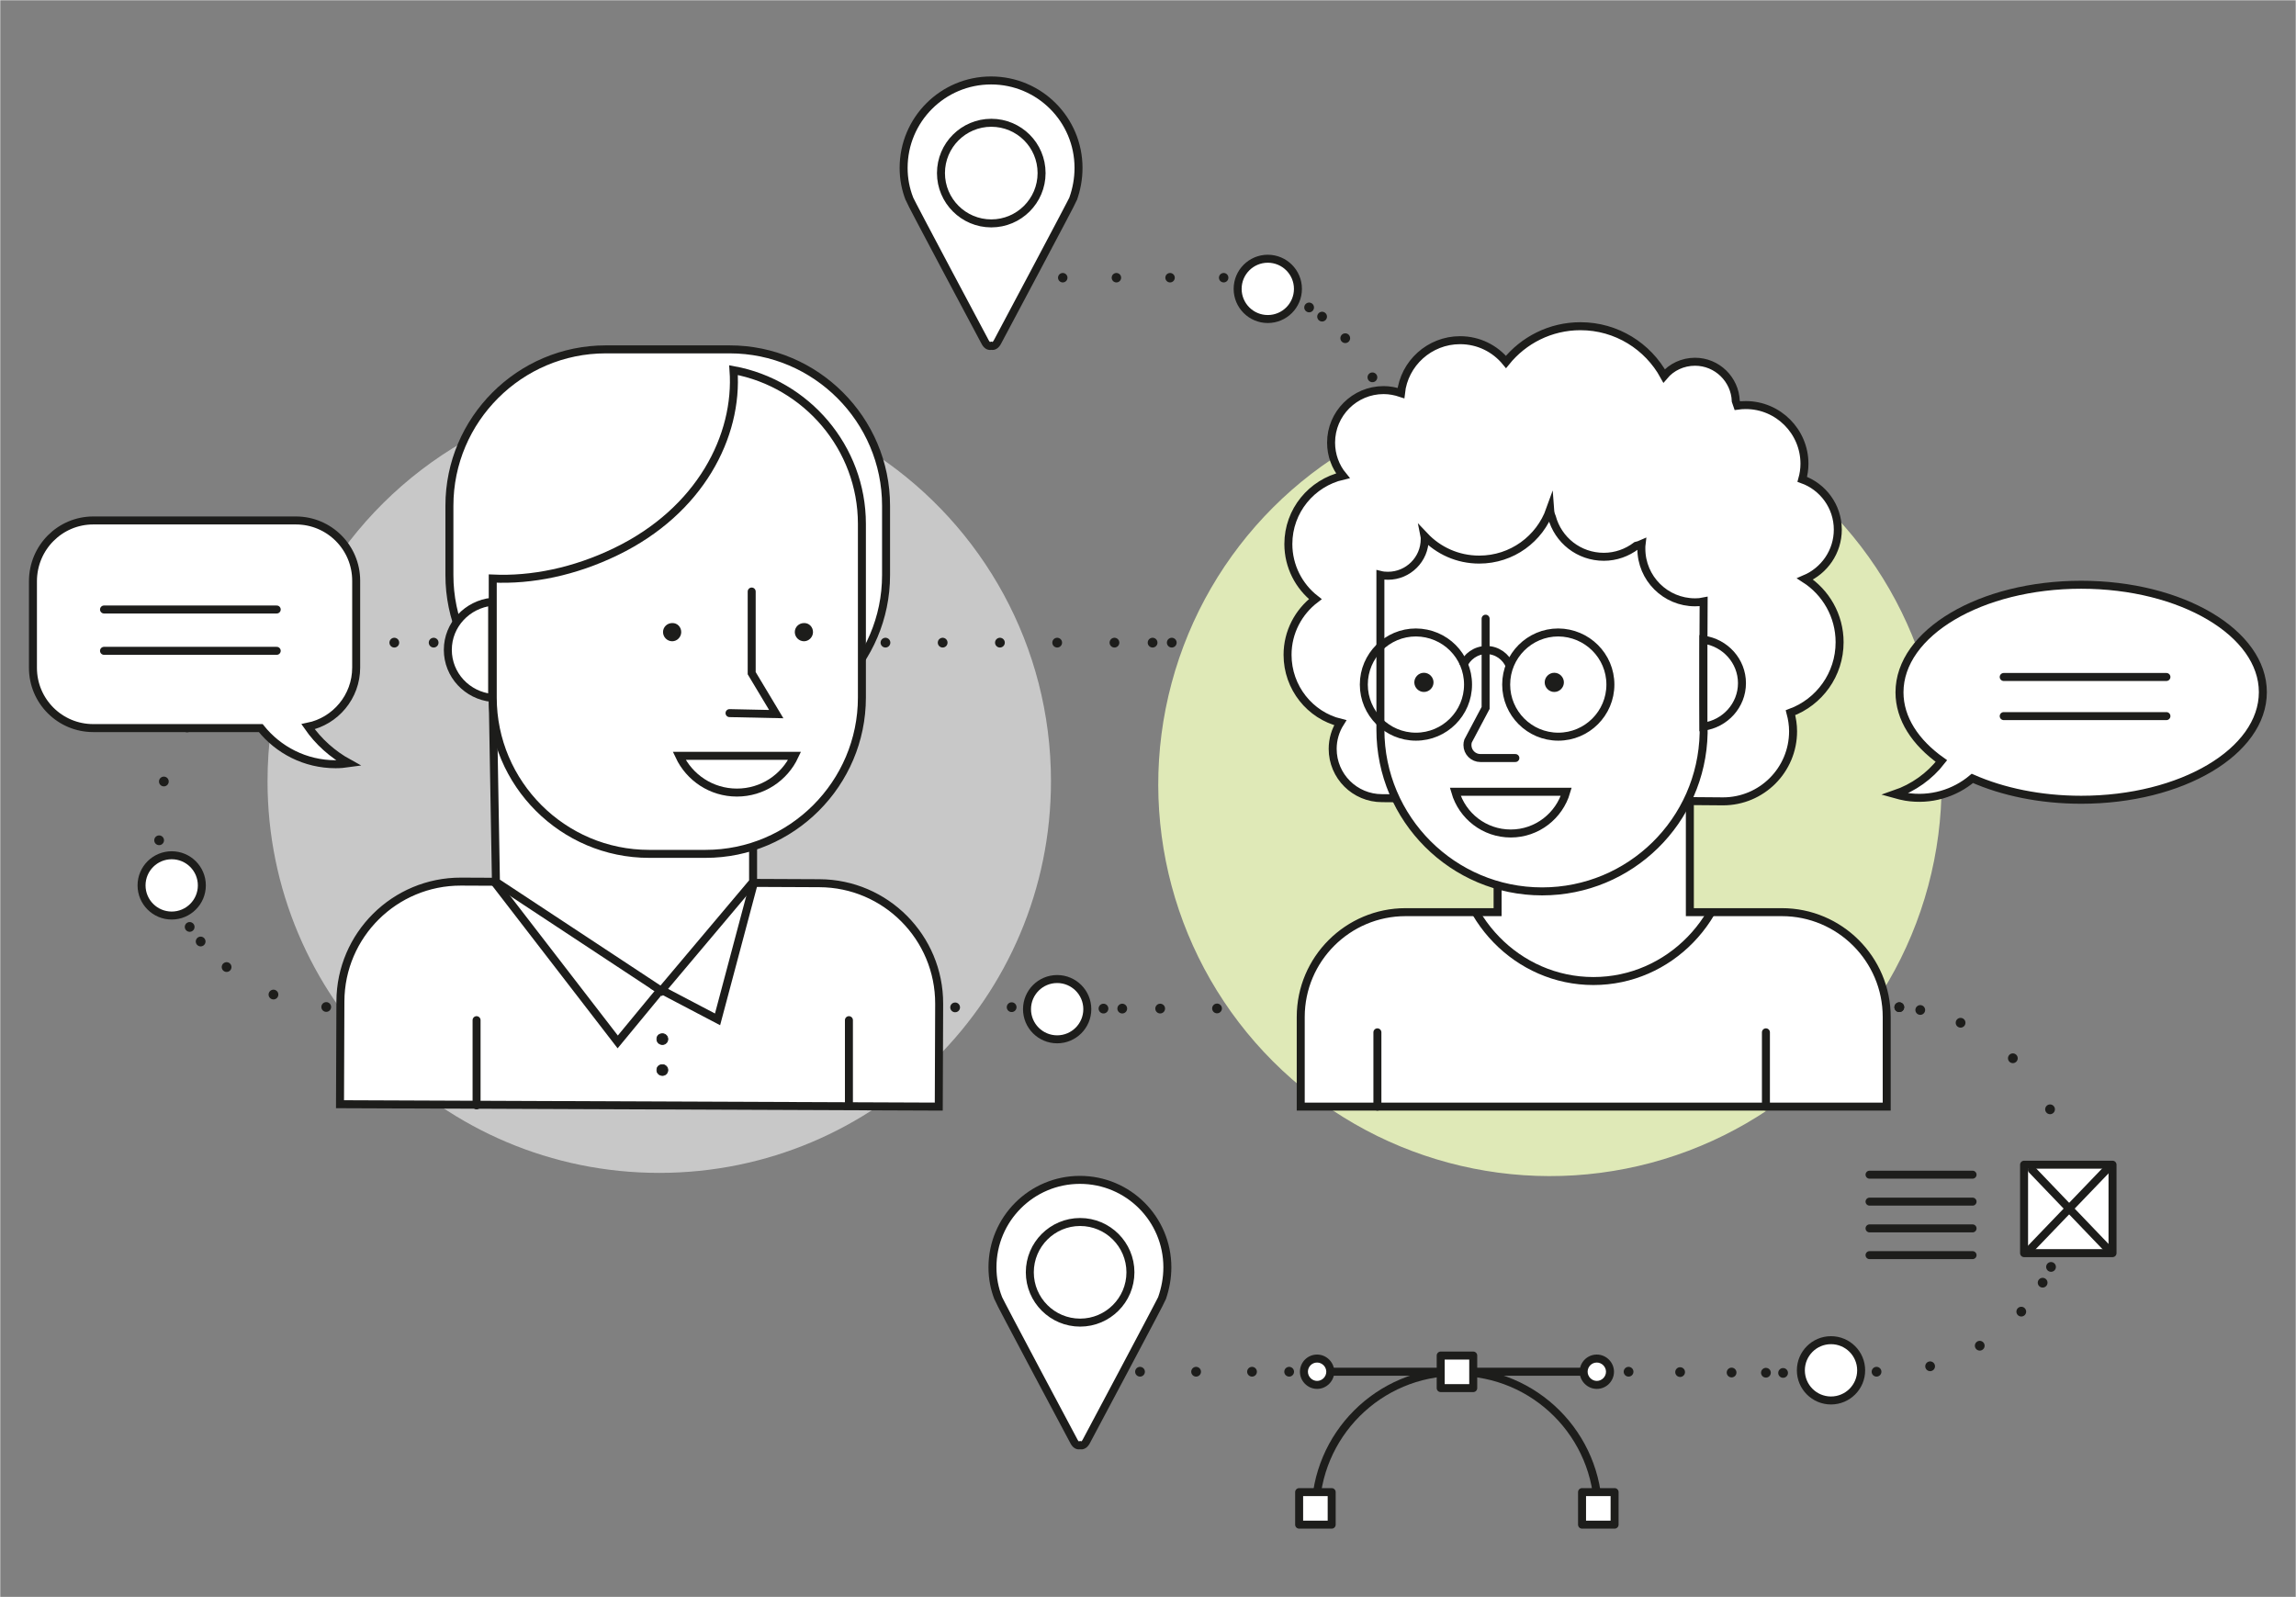 <?xml version="1.0" encoding="utf-8"?>
<!-- Generator: Adobe Illustrator 26.4.0, SVG Export Plug-In . SVG Version: 6.00 Build 0)  -->
<svg version="1.1" id="Ebene_1" xmlns="http://www.w3.org/2000/svg" xmlns:xlink="http://www.w3.org/1999/xlink" x="0px" y="0px"
	 viewBox="0 0 1150 800" style="enable-background:new 0 0 1150 800;" xml:space="preserve">
<rect x="0" y="0" width="1150" height="800" fill="#808080" stroke="none"/>
<style type="text/css">
	.st0{fill:none;stroke:#FFFFFF;stroke-width:0.252;stroke-miterlimit:10;}
	.st1{fill:#C8C8C8;}
	.st2{fill:none;stroke:#1D1D1B;stroke-width:4.886;stroke-linecap:round;stroke-miterlimit:10;}
	
		.st3{fill:none;stroke:#1D1D1B;stroke-width:4.886;stroke-linecap:round;stroke-miterlimit:10;stroke-dasharray:0,9.336,0,9.336;}
	
		.st4{fill:none;stroke:#1D1D1B;stroke-width:4.886;stroke-linecap:round;stroke-miterlimit:10;stroke-dasharray:0,9.336,0,9.336,0,9.336;}
	
		.st5{fill:none;stroke:#1D1D1B;stroke-width:4.886;stroke-linecap:round;stroke-miterlimit:10;stroke-dasharray:0,8.592,0,8.592;}
	
		.st6{fill:none;stroke:#1D1D1B;stroke-width:4.886;stroke-linecap:round;stroke-miterlimit:10;stroke-dasharray:0,8.592,0,8.592,0,8.592;}
	
		.st7{fill:none;stroke:#1D1D1B;stroke-width:4.886;stroke-linecap:round;stroke-miterlimit:10;stroke-dasharray:0,9.002,0,9.002;}
	
		.st8{fill:none;stroke:#1D1D1B;stroke-width:4.886;stroke-linecap:round;stroke-miterlimit:10;stroke-dasharray:0,9.002,0,9.002,0,9.002;}
	
		.st9{fill:none;stroke:#1D1D1B;stroke-width:4.886;stroke-linecap:round;stroke-miterlimit:10;stroke-dasharray:0,10.601,0,10.601;}
	
		.st10{fill:none;stroke:#1D1D1B;stroke-width:4.886;stroke-linecap:round;stroke-miterlimit:10;stroke-dasharray:0,10.601,0,10.601,0,10.601;}
	
		.st11{fill:none;stroke:#1D1D1B;stroke-width:4.886;stroke-linecap:round;stroke-miterlimit:10;stroke-dasharray:0,9.491,0,9.491;}
	
		.st12{fill:none;stroke:#1D1D1B;stroke-width:4.886;stroke-linecap:round;stroke-miterlimit:10;stroke-dasharray:0,9.491,0,9.491,0,9.491;}
	
		.st13{fill:none;stroke:#1D1D1B;stroke-width:4.886;stroke-linecap:round;stroke-miterlimit:10;stroke-dasharray:0,9.441,0,9.441;}
	
		.st14{fill:none;stroke:#1D1D1B;stroke-width:4.886;stroke-linecap:round;stroke-miterlimit:10;stroke-dasharray:0,9.441,0,9.441,0,9.441;}
	
		.st15{fill:none;stroke:#1D1D1B;stroke-width:4.886;stroke-linecap:round;stroke-miterlimit:10;stroke-dasharray:0,9.104,0,9.104;}
	
		.st16{fill:none;stroke:#1D1D1B;stroke-width:4.886;stroke-linecap:round;stroke-miterlimit:10;stroke-dasharray:0,9.104,0,9.104,0,9.104;}
	
		.st17{fill:none;stroke:#1D1D1B;stroke-width:4.886;stroke-linecap:round;stroke-miterlimit:10;stroke-dasharray:0,9.876,0,9.876;}
	
		.st18{fill:none;stroke:#1D1D1B;stroke-width:4.886;stroke-linecap:round;stroke-miterlimit:10;stroke-dasharray:0,9.876,0,9.876,0,9.876;}
	
		.st19{fill:none;stroke:#1D1D1B;stroke-width:4.886;stroke-linecap:round;stroke-miterlimit:10;stroke-dasharray:0,9.561,0,9.561;}
	
		.st20{fill:none;stroke:#1D1D1B;stroke-width:4.886;stroke-linecap:round;stroke-miterlimit:10;stroke-dasharray:0,9.561,0,9.561,0,9.561;}
	
		.st21{fill:none;stroke:#1D1D1B;stroke-width:4.886;stroke-linecap:round;stroke-miterlimit:10;stroke-dasharray:0,7.961,0,7.961;}
	
		.st22{fill:none;stroke:#1D1D1B;stroke-width:4.886;stroke-linecap:round;stroke-miterlimit:10;stroke-dasharray:0,7.961,0,7.961,0,7.961;}
	.st23{fill:none;stroke:#1D1D1B;stroke-width:4.731;stroke-linecap:round;stroke-miterlimit:10;}
	
		.st24{fill:none;stroke:#1D1D1B;stroke-width:4.731;stroke-linecap:round;stroke-miterlimit:10;stroke-dasharray:0,8.958,0,8.958;}
	
		.st25{fill:none;stroke:#1D1D1B;stroke-width:4.731;stroke-linecap:round;stroke-miterlimit:10;stroke-dasharray:0,8.958,0,8.958,0,8.958;}
	.st26{fill:#DFE9B7;}
	
		.st27{clip-path:url(#SVGID_00000056408984313084067370000004333834073063272093_);fill:none;stroke:#1D1D1B;stroke-width:4;stroke-miterlimit:10;}
	.st28{fill:#FFFFFF;stroke:#1D1D1B;stroke-width:4;stroke-miterlimit:10;}
	.st29{fill:none;stroke:#1D1D1B;stroke-width:4;stroke-linecap:round;stroke-miterlimit:10;}
	.st30{fill:none;stroke:#1D1D1B;stroke-width:4;stroke-miterlimit:10;}
	.st31{fill:none;stroke:#1D1D1B;stroke-width:4.072;stroke-miterlimit:10;}
	.st32{fill:#1D1D1B;stroke:#1D1D1B;stroke-width:0.814;stroke-miterlimit:10;}
	.st33{fill:#FFFFFF;stroke:#1D1D1B;stroke-width:4;stroke-linecap:round;stroke-linejoin:round;stroke-miterlimit:10;}
	.st34{fill:none;stroke:#1D1D1B;stroke-width:4;stroke-linecap:round;stroke-linejoin:round;stroke-miterlimit:10;}
	.st35{fill:#1D1D1B;stroke:#1D1D1B;stroke-width:0.407;stroke-miterlimit:10;}
	.st36{fill:#FFFFFF;stroke:#1D1D1B;stroke-width:4;stroke-linecap:round;stroke-miterlimit:10;}
	.st37{fill:#FFFFFF;}
	.st38{fill:#1D1D1B;}
</style>
<g>
	<rect class="st0" width="1150" height="800"/>
</g>
<g>
	<path class="st1" d="M439.8,228.5c2.6,7.8,4.1,16.1,4.1,24.8v34.8c0,43.1-35.2,78.3-78.3,78.3h-62.1c-43.1,0-78.3-35.2-78.3-78.3
		v-34.8c0-11.4,2.5-22.2,6.9-32c-58.7,33.9-98.1,97.3-98.1,170c0,108.4,87.8,196.2,196.2,196.2s196.2-87.8,196.2-196.2
		C526.4,323.5,492,263.7,439.8,228.5z"/>
	<g>
		<g>
			<g>
				<line class="st2" x1="655.1" y1="687.1" x2="655.1" y2="687.1"/>
				<line class="st3" x1="645.7" y1="687.1" x2="631.7" y2="687.1"/>
				<line class="st4" x1="627.1" y1="687.1" x2="575.7" y2="687.1"/>
				<line class="st2" x1="571" y1="687.1" x2="571" y2="687.1"/>
			</g>
		</g>
		<g>
			<g>
				<line class="st2" x1="893.1" y1="687.7" x2="893.1" y2="687.7"/>
				<line class="st5" x1="884.5" y1="687.6" x2="871.6" y2="687.5"/>
				<line class="st6" x1="867.3" y1="687.5" x2="820" y2="687.1"/>
				<line class="st2" x1="815.7" y1="687.1" x2="815.7" y2="687.1"/>
			</g>
		</g>
		<g>
			<g>
				<line class="st2" x1="1027.3" y1="634.6" x2="1027.3" y2="634.6"/>
				<path class="st7" d="M1023.1,642.5c-2.3,3.9-4.9,7.6-7.8,11"/>
				<path class="st8" d="M1012.4,657c-16.8,18.5-40.9,30.1-67.7,30.1h-0.2"/>
				<line class="st2" x1="939.9" y1="687.1" x2="939.9" y2="687.1"/>
			</g>
		</g>
		<g>
			<g>
				<line class="st2" x1="951.3" y1="504.5" x2="951.3" y2="504.5"/>
				<path class="st9" d="M961.8,505.9c5.3,1,10.4,2.5,15.3,4.3"/>
				<path class="st10" d="M982,512.3c27.5,12.4,47.8,37.9,52.9,68.5"/>
				<line class="st2" x1="1035.6" y1="586" x2="1035.6" y2="586"/>
			</g>
		</g>
		<g>
			<g>
				<line class="st2" x1="552.7" y1="505.2" x2="552.7" y2="505.2"/>
				<line class="st11" x1="562.1" y1="505.2" x2="576.4" y2="505.2"/>
				<path class="st12" d="M581.1,505.2l363.5-0.9c0.6,0,1.2,0,1.9,0"/>
				<line class="st2" x1="951.3" y1="504.5" x2="951.3" y2="504.5"/>
			</g>
		</g>
		<g>
			<g>
				<line class="st2" x1="450" y1="504.7" x2="450" y2="504.7"/>
				<line class="st13" x1="459.5" y1="504.7" x2="473.7" y2="504.6"/>
				<line class="st14" x1="478.4" y1="504.6" x2="502" y2="504.5"/>
				<line class="st2" x1="506.7" y1="504.5" x2="506.7" y2="504.5"/>
			</g>
		</g>
		<g>
			<g>
				<line class="st2" x1="95" y1="464.3" x2="95" y2="464.3"/>
				<path class="st15" d="M100.5,471.6c2.9,3.5,6.1,6.8,9.5,9.8"/>
				<path class="st16" d="M113.5,484.4c12.8,10.3,28.4,17.3,45.4,19.6"/>
				<line class="st2" x1="163.4" y1="504.4" x2="163.4" y2="504.4"/>
			</g>
		</g>
		<g>
			<g>
				<line class="st2" x1="227.1" y1="321.9" x2="227.1" y2="321.9"/>
				<line class="st17" x1="217.2" y1="321.9" x2="202.4" y2="321.9"/>
				<path class="st18" d="M197.5,321.9h-26.7c-50.3,0-91.4,41.1-91.4,91.4v0c0,0.9,0,1.8,0,2.7"/>
				<line class="st2" x1="79.7" y1="420.9" x2="79.7" y2="420.9"/>
			</g>
		</g>
		<g>
			<g>
				<line class="st2" x1="586.9" y1="321.9" x2="586.9" y2="321.9"/>
				<line class="st19" x1="577.3" y1="321.9" x2="563" y2="321.9"/>
				<line class="st20" x1="558.2" y1="321.9" x2="448.3" y2="321.9"/>
				<line class="st2" x1="443.5" y1="321.9" x2="443.5" y2="321.9"/>
			</g>
		</g>
		<g>
			<g>
				<line class="st2" x1="655.7" y1="154" x2="655.7" y2="154"/>
				<path class="st21" d="M662.2,158.6c3.1,2.5,6.1,5.1,8.9,8"/>
				<path class="st22" d="M673.8,169.4c4.4,4.9,8.3,10.3,11.6,16.1"/>
				<line class="st2" x1="687.4" y1="189" x2="687.4" y2="189"/>
			</g>
		</g>
		<g>
			<g>
				<line class="st23" x1="505.4" y1="139.1" x2="505.4" y2="139.1"/>
				<line class="st24" x1="514.4" y1="139.1" x2="527.8" y2="139.1"/>
				<line class="st25" x1="532.3" y1="139.1" x2="608.4" y2="139.1"/>
				<line class="st23" x1="612.9" y1="139.1" x2="612.9" y2="139.1"/>
			</g>
		</g>
	</g>
	
		<ellipse transform="matrix(0.707 -0.707 0.707 0.707 -50.386 664.072)" class="st26" cx="776.4" cy="392.9" rx="196.2" ry="196.2"/>
	<g>
		<g>
			<defs>
				<path id="SVGID_1_" d="M704,456.9h46.1v-53.4h96.3v53.4h46.1c28.9,0,52.5,23.5,52.5,52.5v44.9H651.5v-44.9
					C651.5,480.4,675.1,456.9,704,456.9z"/>
			</defs>
			<use xlink:href="#SVGID_1_"  style="overflow:visible;fill:#FFFFFF;"/>
			<clipPath id="SVGID_00000070838857917256667780000000410722469554687677_">
				<use xlink:href="#SVGID_1_"  style="overflow:visible;"/>
			</clipPath>
			
				<ellipse style="clip-path:url(#SVGID_00000070838857917256667780000000410722469554687677_);fill:none;stroke:#1D1D1B;stroke-width:4;stroke-miterlimit:10;" cx="798.1" cy="420.7" rx="68.7" ry="70.7"/>
			<use xlink:href="#SVGID_1_"  style="overflow:visible;fill:none;stroke:#1D1D1B;stroke-width:4;stroke-miterlimit:10;"/>
		</g>
		<path class="st28" d="M644.9,328c0-11.4,5.5-21.5,13.9-27.9c-8.2-6.4-13.5-16.4-13.5-27.6c0-16.7,11.7-30.6,27.3-34.2
			c-3.7-4.5-5.9-10.3-5.9-16.6c0-14.5,11.8-26.3,26.3-26.3c3.1,0,6,0.6,8.7,1.5c1.6-14.9,14.3-26.5,29.6-26.5
			c9.3,0,17.5,4.2,23,10.9c8.8-10.9,22.2-17.9,37.3-17.9c18.1,0,33.8,10.1,41.9,24.9c3.7-4.4,9.3-7.1,15.5-7.1
			c11,0,20,8.8,20.4,19.7c0.5,1.4,0.8,2.3,0.8,2.3c1.4-0.2,2.8-0.3,4.2-0.3c16.2,0,29.4,13.2,29.4,29.4c0,2.7-0.4,5.3-1.1,7.8
			c10.4,3.7,17.8,13.6,17.8,25.2c0,11.1-6.8,20.6-16.4,24.7c10.4,6.7,17.3,18.4,17.3,31.7c0,16.2-10.2,30-24.6,35.3
			c0.8,3,1.3,6.1,1.3,9.3c0,19.4-15.7,35.1-35.1,35.1c-15,0-158.4-1.6-170.8-1.6c-13.6,0-24.7-11-24.7-24.7c0-4.8,1.4-9.3,3.8-13.1
			C656.2,358.3,644.9,344.5,644.9,328z"/>
		<path class="st28" d="M695.2,288.4c10.1,0,18.4-8.2,18.4-18.4c0-0.5,0-1-0.1-1.5c6.9,7.3,16.6,11.8,27.4,11.8
			c16.4,0,30.3-10.4,35.5-25c0.1,1.4,0.4,2.6,0.9,3.7c3.1,11.5,13.5,19.9,26,19.9c6.1,0,11.7-2.1,16.2-5.5c0.9-0.2,1.8-0.5,2.7-0.9
			c-0.1,0.8-0.1,1.5-0.1,2.3c0,14.9,12.1,26.9,26.9,26.9c1.5,0,2.9-0.1,4.3-0.4c0,0-0.3,49.6,0,65.9c-0.9,44-36.8,79.3-80.9,79.3
			c-44.7,0-81-36.3-81-81V288C692.6,288.3,693.9,288.4,695.2,288.4z"/>
		<line class="st29" x1="884.5" y1="517.1" x2="884.5" y2="554.3"/>
		<line class="st29" x1="689.9" y1="517.1" x2="689.9" y2="554.3"/>
		<path class="st29" d="M744.1,309.9v44.7l-8.8,16.6c-0.2,0.6-0.3,1.3-0.3,2c0,3.6,2.9,6.5,6.5,6.5H759"/>
		<path class="st30" d="M735.3,342.9c0,14.4-11.7,26.1-26.1,26.1c-14.4,0-26.1-11.7-26.1-26.1c0-14.4,11.7-26.1,26.1-26.1
			C723.7,316.9,735.3,328.5,735.3,342.9z"/>
		<path class="st30" d="M806.6,342.9c0,14.4-11.7,26.1-26.1,26.1c-14.4,0-26.1-11.7-26.1-26.1c0-14.4,11.7-26.1,26.1-26.1
			C794.9,316.9,806.6,328.5,806.6,342.9z"/>
		<path class="st31" d="M732.8,333.5c1.9-4.6,6.4-7.9,11.7-7.9c5.3,0,9.8,3.3,11.7,7.9"/>
		<path class="st30" d="M784.5,396.6c-3.5,12-14.6,20.9-27.8,20.9s-24.3-8.8-27.8-20.9H784.5z"/>
		<path class="st28" d="M853.2,320.4c10.9,1.5,19.3,10.7,19.3,21.8c0,11.1-8.4,20.3-19.3,21.8V320.4z"/>
		<g>
			<g>
				<path class="st32" d="M774.1,341.8c0,2.4,2,4.4,4.4,4.4c2.4,0,4.4-2,4.4-4.4s-2-4.4-4.4-4.4
					C776.1,337.4,774.1,339.4,774.1,341.8z"/>
			</g>
			<g>
				<path class="st32" d="M708.8,341.8c0,2.4,2,4.4,4.4,4.4c2.4,0,4.4-2,4.4-4.4s-2-4.4-4.4-4.4
					C710.8,337.4,708.8,339.4,708.8,341.8z"/>
			</g>
		</g>
	</g>
	<g>
		<path class="st28" d="M540.2,84.1c0-24.2-19.6-43.8-43.8-43.8c-24.2,0-43.8,19.6-43.8,43.8c0,5.5,1,10.6,2.9,15.5
			c0.2,1,37.8,71.5,37.8,71.5c0.9,1.8,2,2.5,3.2,2.1c1.1,0.4,2.3-0.3,3.2-2.1c0,0,37.6-70.6,37.8-71.5
			C539.2,94.8,540.2,89.6,540.2,84.1z"/>
		<path class="st28" d="M521.7,86.7c0,13.9-11.3,25.2-25.2,25.2c-13.9,0-25.2-11.3-25.2-25.2c0-13.9,11.3-25.2,25.2-25.2
			C510.4,61.5,521.7,72.7,521.7,86.7z"/>
	</g>
	<circle class="st33" cx="917.1" cy="686.4" r="15.1"/>
	<path class="st28" d="M46.7,260.7h101.5c16.7,0,30.2,13.5,30.2,30.2v43.5c0,14.6-10.4,26.8-24.1,29.6c5.2,7.5,12.2,13.8,20.4,18.3
		c-2.1,0.3-4.3,0.5-6.6,0.5c-15.2,0-28.7-7.1-37.5-18.1H46.7c-16.7,0-30.2-13.5-30.2-30.2v-43.5C16.6,274.2,30.1,260.7,46.7,260.7z"
		/>
	<g>
		<line class="st29" x1="52.1" y1="305.3" x2="138.6" y2="305.3"/>
		<line class="st29" x1="52.1" y1="326" x2="138.6" y2="326"/>
	</g>
	<g>
		<path class="st28" d="M1042.4,292.9c-50.3,0-91,24.1-91,53.9c0,13.1,7.9,25.1,21,34.4c-5.9,7.6-14,13.4-23.3,16.6
			c1.8,0.5,3.6,1,5.5,1.3c12.4,2,24.4-1.7,33.3-9.2c15.2,6.7,34,10.7,54.5,10.7c50.3,0,91-24.1,91-53.9
			C1133.4,317,1092.7,292.9,1042.4,292.9z"/>
		<g>
			<line class="st29" x1="1003.6" y1="339.1" x2="1085.1" y2="339.1"/>
			<line class="st29" x1="1003.6" y1="358.7" x2="1085.1" y2="358.7"/>
		</g>
	</g>
	<g>
		<path class="st28" d="M584.7,634.8c0-24.2-19.6-43.8-43.8-43.8c-24.2,0-43.8,19.6-43.8,43.8c0,5.5,1,10.6,2.9,15.5
			c0.2,1,37.8,71.5,37.8,71.5c0.9,1.8,2,2.5,3.2,2.1c1.1,0.4,2.3-0.3,3.2-2.1c0,0,37.6-70.6,37.8-71.5
			C583.7,645.4,584.7,640.2,584.7,634.8z"/>
		<path class="st28" d="M566.2,637.3c0,13.9-11.3,25.2-25.2,25.2c-13.9,0-25.2-11.3-25.2-25.2c0-13.9,11.3-25.2,25.2-25.2
			C554.9,612.1,566.2,623.4,566.2,637.3z"/>
	</g>
	<circle class="st33" cx="635" cy="144.7" r="15.1"/>
	<line class="st34" x1="988" y1="588.4" x2="936.4" y2="588.4"/>
	<line class="st34" x1="988" y1="601.9" x2="936.4" y2="601.9"/>
	<line class="st34" x1="988" y1="615.3" x2="936.4" y2="615.3"/>
	<line class="st34" x1="988" y1="628.7" x2="936.4" y2="628.7"/>
	<g>
		<path class="st28" d="M470.2,554.3l0.2-51.5c0.1-33.2-26.8-60.3-60-60.4l-44-0.2l-91.5-0.4l-44-0.2c-33.2-0.1-60.3,26.8-60.4,60
			l-0.2,51.5L470.2,554.3z"/>
		<polyline class="st30" points="247.4,441.5 309.4,521.9 330.2,496.7 		"/>
		<polyline class="st30" points="377.8,441.5 359.4,510.6 326.8,493.5 		"/>
		<line class="st29" x1="238.7" y1="511" x2="238.7" y2="553.7"/>
		<line class="st29" x1="425.2" y1="511" x2="425.2" y2="553.7"/>
		<path class="st28" d="M443.8,253.3v34.8c0,43.1-35.2,78.3-78.3,78.3h-62.1c-43.1,0-78.3-35.2-78.3-78.3v-34.8
			c0-43.1,35.2-78.3,78.3-78.3h62.1C408.6,175,443.8,210.2,443.8,253.3z"/>
		<polyline class="st28" points="246.8,350 248.4,441.7 331.2,496.3 377.2,441.7 377.2,410.6 		"/>
		<path class="st28" d="M246.5,301.4c-12.5,1.3-22.2,11.6-22.2,24.1c0,12.6,9.7,22.9,22.2,24.1V301.4z"/>
		<path class="st28" d="M367.4,185.4c2.4,33-16.7,70.5-58.9,90.9c-20.8,10.1-42.3,14.4-61.7,13.5v59.6c0,43.1,35.2,78.3,78.3,78.3
			h28.3c43.1,0,78.3-35.2,78.3-78.3v-87C431.7,224.2,403.9,192.1,367.4,185.4z"/>
		<path class="st35" d="M334.5,520.5c0,1.5-1.2,2.7-2.7,2.7c-1.5,0-2.8-1.1-2.8-2.7c0-1.7,1.2-2.7,2.8-2.7
			C333.3,517.8,334.5,519,334.5,520.5"/>
		<path class="st35" d="M334.5,536c0,1.5-1.2,2.7-2.7,2.7c-1.5,0-2.8-1.1-2.8-2.7c0-1.7,1.2-2.7,2.8-2.7
			C333.3,533.3,334.5,534.5,334.5,536"/>
		<polyline class="st36" points="365.4,357.2 388.8,357.7 376.5,337.2 376.5,296.3 		"/>
		<path class="st30" d="M340.2,378.6c5.1,10.9,16.1,18.4,28.9,18.4c12.8,0,23.8-7.5,28.9-18.4H340.2z"/>
		<g>
			<path class="st32" d="M406.8,316.6c0,2.3-1.9,4.2-4.1,4.2c-2.3,0-4.2-1.9-4.2-4.2s1.9-4.1,4.2-4.1
				C405,312.4,406.8,314.3,406.8,316.6"/>
			<path class="st32" d="M340.8,316.6c0,2.3-1.9,4.2-4.1,4.2c-2.3,0-4.2-1.9-4.2-4.2s1.9-4.1,4.2-4.1
				C339,312.4,340.8,314.3,340.8,316.6"/>
		</g>
	</g>
	<g>
		<line class="st34" x1="662.1" y1="687.1" x2="797.3" y2="687.1"/>
		<path class="st34" d="M658.9,758c0-39.1,31.7-70.8,70.8-70.8c39.1,0,70.8,31.7,70.8,70.8"/>
		<rect x="721.6" y="679" class="st33" width="16.3" height="16.3"/>
		<rect x="650.7" y="747.4" class="st33" width="16.3" height="16.3"/>
		<rect x="792.4" y="747.4" class="st33" width="16.3" height="16.3"/>
		<g>
			<path class="st37" d="M659.7,693.7c-3.6,0-6.6-3-6.6-6.6s3-6.6,6.6-6.6s6.6,3,6.6,6.6S663.3,693.7,659.7,693.7z"/>
			<path class="st38" d="M659.7,682.5c2.5,0,4.6,2.1,4.6,4.6s-2.1,4.6-4.6,4.6s-4.6-2.1-4.6-4.6S657.1,682.5,659.7,682.5
				 M659.7,678.5c-4.8,0-8.6,3.9-8.6,8.6s3.9,8.6,8.6,8.6s8.6-3.9,8.6-8.6S664.4,678.5,659.7,678.5L659.7,678.5z"/>
		</g>
		<g>
			<path class="st37" d="M799.8,693.7c-3.6,0-6.6-3-6.6-6.6s3-6.6,6.6-6.6s6.6,3,6.6,6.6S803.4,693.7,799.8,693.7z"/>
			<path class="st38" d="M799.8,682.5c2.5,0,4.6,2.1,4.6,4.6s-2.1,4.6-4.6,4.6s-4.6-2.1-4.6-4.6S797.2,682.5,799.8,682.5
				 M799.8,678.5c-4.8,0-8.6,3.9-8.6,8.6s3.9,8.6,8.6,8.6c4.8,0,8.6-3.9,8.6-8.6S804.5,678.5,799.8,678.5L799.8,678.5z"/>
		</g>
	</g>
	<circle class="st33" cx="86" cy="443.5" r="15.1"/>
	<rect x="1013.8" y="583.4" class="st33" width="44.3" height="44.3"/>
	<line class="st34" x1="1017.7" y1="585.9" x2="1056.7" y2="626.6"/>
	<line class="st34" x1="1055.1" y1="585.9" x2="1016" y2="626.6"/>
	<circle class="st33" cx="529.5" cy="505.5" r="15.1"/>
</g>
</svg>
